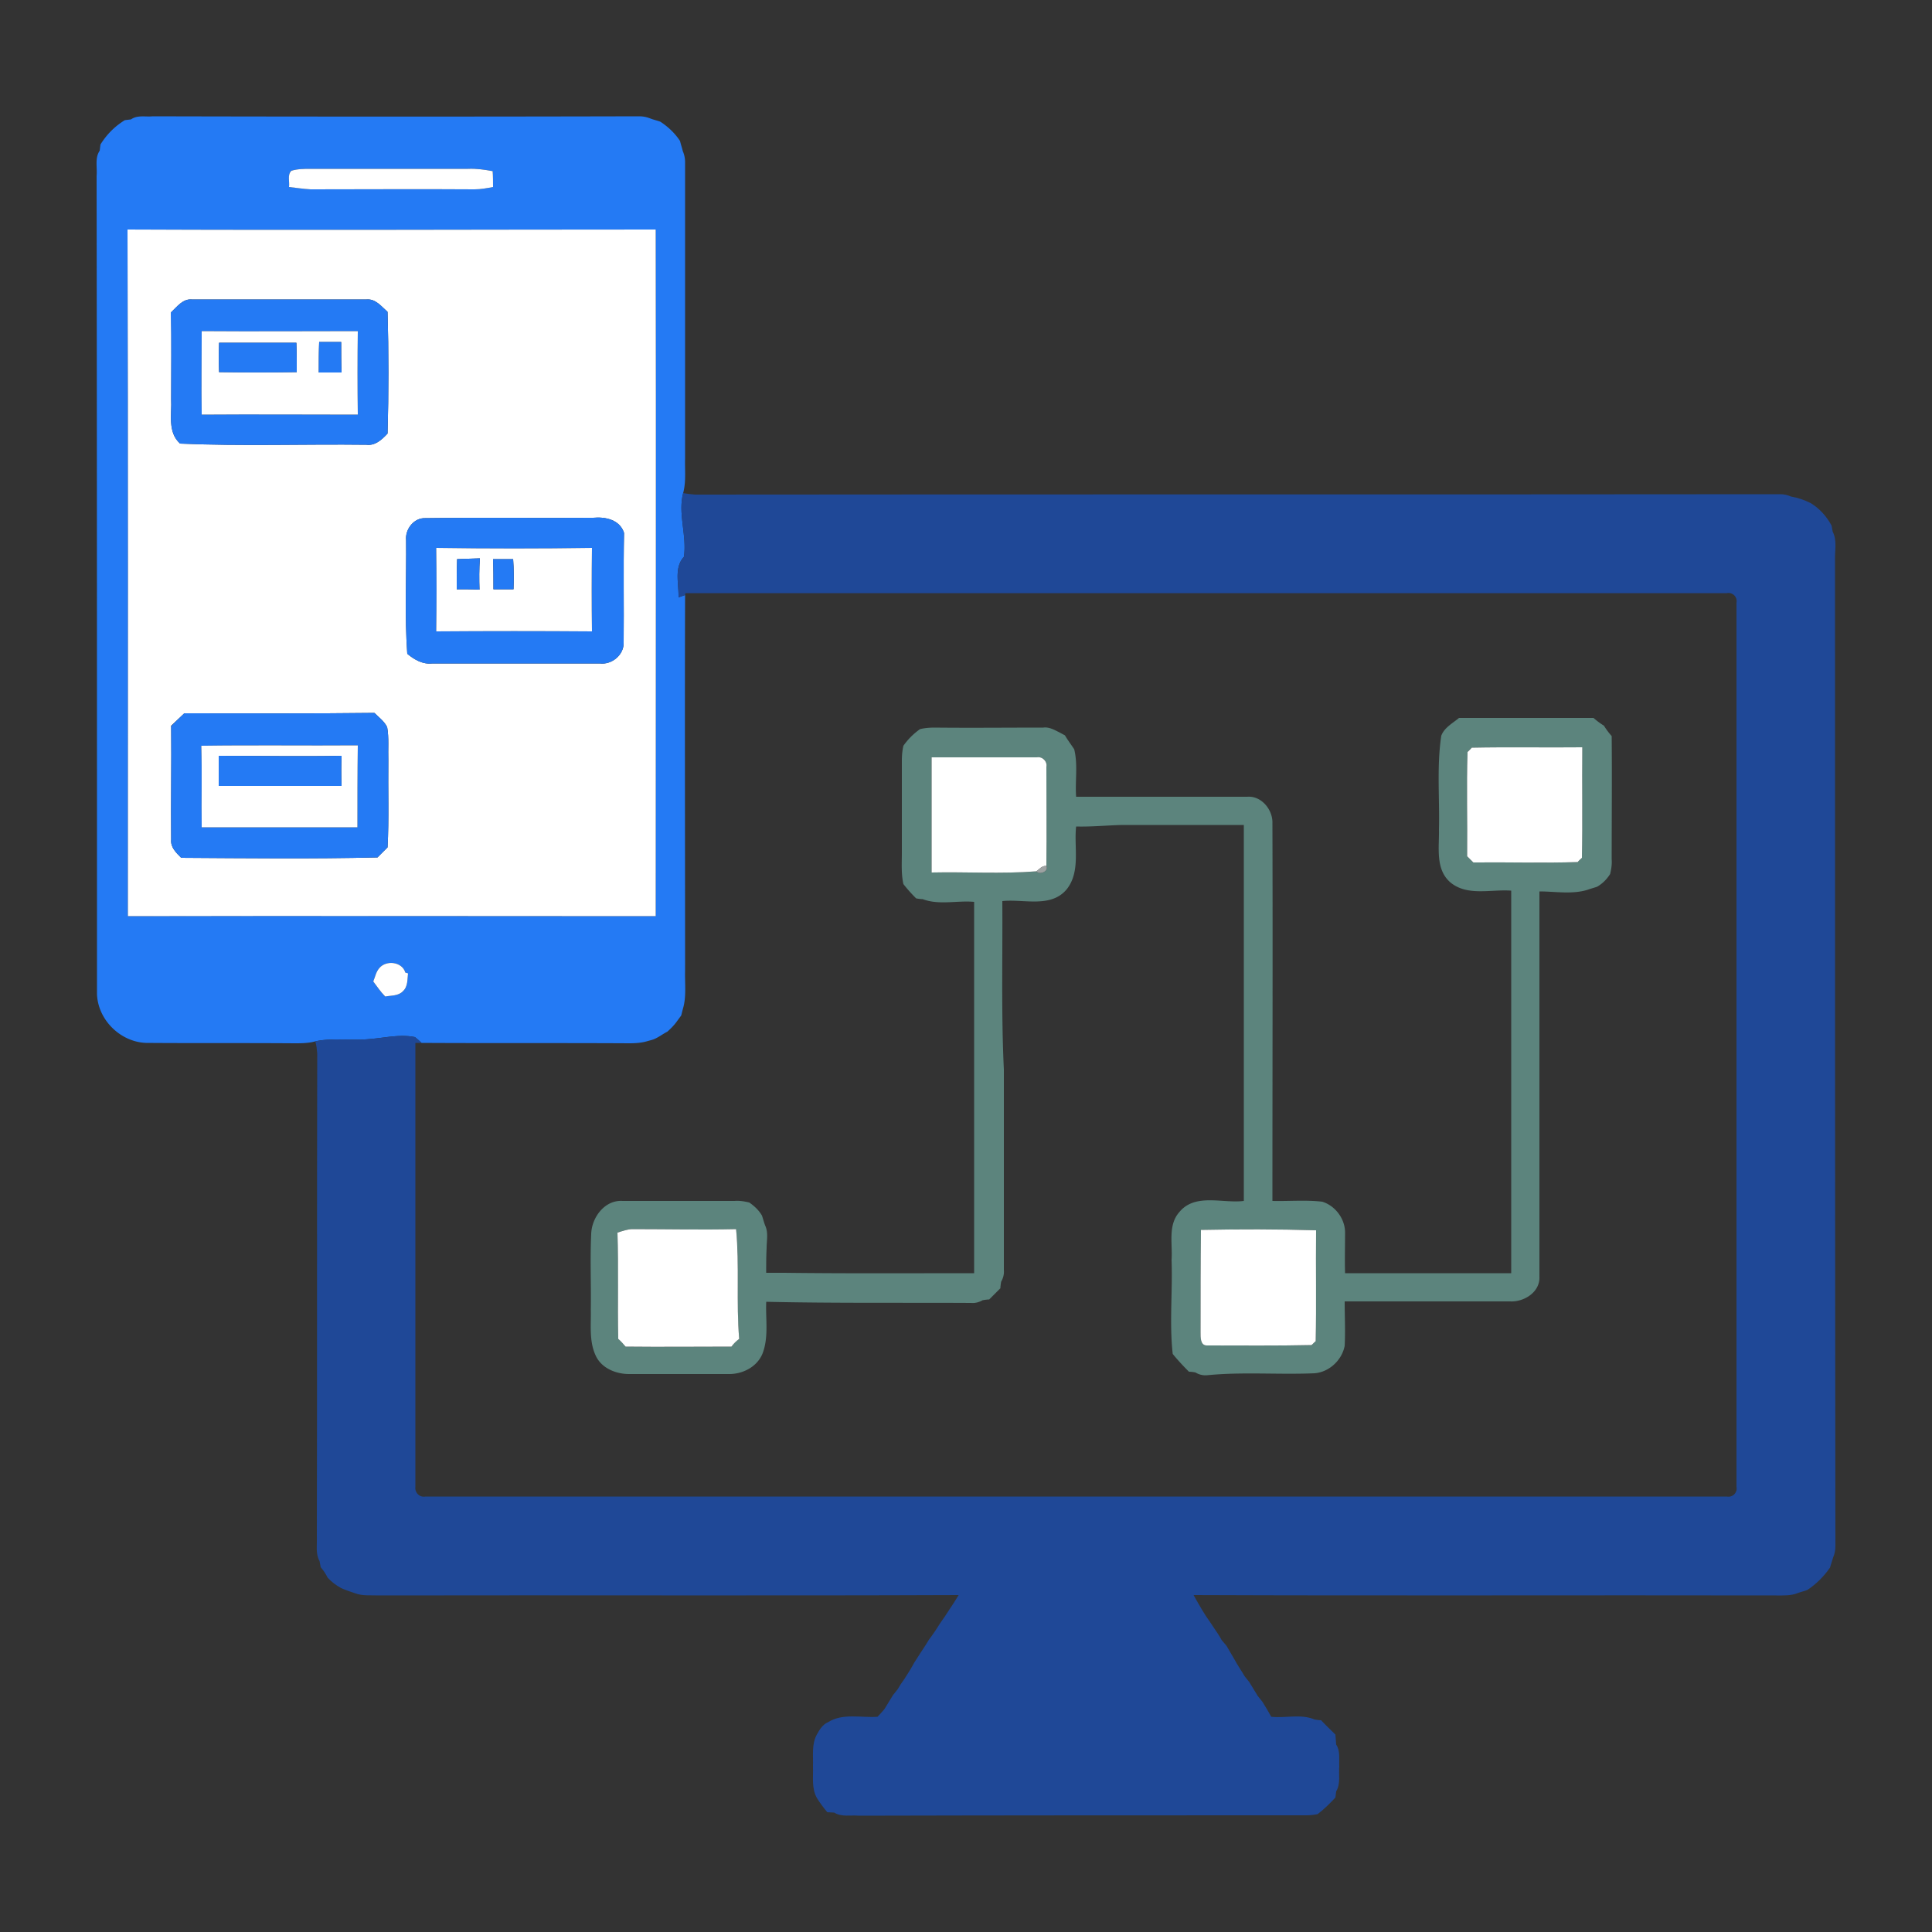 <svg xmlns="http://www.w3.org/2000/svg" xml:space="preserve" width="500" height="500" style="shape-rendering:geometricPrecision;text-rendering:geometricPrecision;image-rendering:optimizeQuality;fill-rule:evenodd;clip-rule:evenodd" viewBox="0 0 50 50"><rect x="0" y="0" width="50" height="50" fill="#333333" stroke="none"/><defs><style>.fil1,.fil2{fill:#247af4;fill-rule:nonzero}.fil2{fill:#fff}</style></defs><g id="Layer_x0020_1"><g id="_1404592869472"><path d="M0 0h50v50H0z" style="fill:none"/><path d="M3.39 3.09c.17-.12.38-.06.56-.08 4.2.01 8.4.01 12.59 0 .11 0 .2.02.3.06.08.03.17.05.25.08.2.13.38.3.51.5.02.09.05.17.07.26.04.09.06.19.06.29v7.66c-.01.3.03.6-.05.9-.14.54.1 1.09.02 1.65-.26.28-.13.7-.14 1.05l.17-.06c-.01 3.24 0 6.48 0 9.72-.01.34.04.68-.06 1l-.04.16-.11.15c-.07.1-.16.19-.25.27-.12.06-.23.15-.36.2-.03.01-.1.03-.14.04-.16.05-.32.06-.49.06-1.79-.01-3.58 0-5.37-.01a2.59 2.59 0 0 0-.17-.15c-.39-.08-.78.02-1.17.05-.47.05-.95-.04-1.41.06-.18.05-.37.05-.55.05-1.28-.01-2.56 0-3.84-.01-.66-.03-1.24-.6-1.26-1.27 0-7.06 0-14.12-.01-21.17.02-.22-.05-.46.08-.65l.02-.16c.16-.26.37-.47.63-.63l.16-.02zm4.15 1.33c-.11.11-.04.28-.06.42.18.02.37.05.56.06 1.41 0 2.82-.01 4.24 0 .16 0 .32-.03.48-.06 0-.14 0-.28-.01-.41-.21-.04-.42-.07-.64-.06H8.03c-.16 0-.33 0-.49.05zM3.3 5.94c.02 5.92.01 11.85.01 17.77 4.55-.01 9.11 0 13.66 0 0-5.93.01-11.85 0-17.77-4.56 0-9.11.02-13.67 0zm6.52 19.11c-.09.1-.11.23-.16.35.1.13.19.27.31.39.15-.03.34-.01.46-.14.13-.12.11-.31.13-.46l-.07-.02c-.08-.28-.49-.33-.67-.12z" class="fil1"/><path d="M7.54 4.42c.16-.05.33-.05.49-.05h4.08c.22-.01.43.02.64.06.01.13.01.27.01.41-.16.03-.32.06-.48.06-1.42-.01-2.83 0-4.24 0-.19-.01-.38-.04-.56-.06.02-.14-.05-.31.06-.42zM3.3 5.94c4.56.02 9.11 0 13.67 0 .01 5.92 0 11.84 0 17.77-4.55 0-9.11-.01-13.66 0 0-5.92.01-11.85-.01-17.77zm1.13 2.14c.01.75 0 1.5 0 2.25.02.39-.1.85.23 1.15 1.61.07 3.22.01 4.82.03.23.03.4-.13.55-.29.03-1.05.03-2.1 0-3.15-.16-.14-.31-.34-.54-.32H4.96c-.23-.02-.38.19-.53.33zm6.08 5.9c.01.98-.04 1.96.03 2.94.18.15.4.28.65.25h4.33c.31.04.63-.22.62-.54.01-.94-.01-1.89.01-2.84-.11-.34-.48-.42-.8-.39-1.45.01-2.9-.01-4.35.01-.29-.01-.52.29-.49.57zm-6.08 4.81c.01.98-.01 1.96 0 2.94-.02.2.13.34.26.47 1.69.01 3.39.03 5.08-.01l.26-.26c.04-.75.01-1.5.02-2.25-.01-.29.02-.58-.03-.86-.07-.15-.21-.25-.33-.37-1.64.02-3.28.01-4.92.01-.12.11-.23.22-.35.33h.01z" class="fil2"/><path d="M4.43 8.08c.15-.14.3-.35.53-.33h4.53c.23-.02.38.18.54.32.03 1.05.03 2.1 0 3.15-.15.16-.32.32-.55.29-1.6-.02-3.21.04-4.82-.03-.33-.3-.21-.76-.23-1.15 0-.75.01-1.5-.01-2.25h.01zm.79.49c0 .72-.01 1.44 0 2.16 1.35-.01 2.69 0 4.04 0-.01-.72-.01-1.44 0-2.16-1.35 0-2.69.01-4.04 0z" class="fil1"/><path d="M5.22 8.57c1.35.01 2.69 0 4.04 0-.01.72-.01 1.44 0 2.16-1.35 0-2.69-.01-4.04 0-.01-.72 0-1.44 0-2.16zm.45.3c-.01.25-.01.51 0 .76.67.01 1.34.01 2.01 0 0-.25 0-.51-.01-.76h-2zm2.59-.02c-.01.26-.01.52-.01.79h.59c-.01-.26-.01-.53-.01-.79h-.57z" class="fil2"/><path d="M5.67 8.87h2c.01.25.01.51.01.76-.67.01-1.34.01-2.01 0a9.63 9.63 0 0 1 0-.76zm2.59-.02h.57c0 .26 0 .53.01.79h-.59c0-.27 0-.53.01-.79z" class="fil1"/><path d="M17.7 14.41c.08-.56-.16-1.11-.02-1.65.1.02.2.03.31.04 9.35-.01 18.71 0 28.06-.01h.02c.1 0 .19.02.28.06.18.03.35.09.51.17.23.14.41.34.54.58.01.04.02.12.03.16.12.23.05.5.06.74 0 8.5 0 17.01.01 25.51 0 .11-.02.21-.06.3-.03.09-.05.17-.08.26-.16.23-.36.43-.59.58-.08.03-.17.05-.25.08-.17.07-.37.06-.55.06-5.03-.01-10.05.01-15.08-.01.04.07.08.15.13.23.06.11.13.22.2.33.06.08.11.16.17.25.08.12.16.23.23.36.03.03.09.11.12.14l.21.36c.08.15.18.29.26.43l.12.15c.07.12.15.24.22.36.03.04.09.11.12.15.08.13.16.26.23.39.37.04.77-.08 1.12.07.05.01.13.02.17.02.12.13.25.25.37.37.01.09.01.17.02.26.11.16.07.37.08.56-.02.21.04.45-.08.65l-.02.16c-.14.15-.29.3-.46.43-.1.02-.2.03-.3.03-3.85 0-7.71 0-11.57.01-.21-.02-.45.04-.64-.08l-.18-.01c-.1-.12-.19-.24-.27-.37-.14-.25-.09-.54-.1-.81.01-.28-.04-.58.1-.83.07-.13.15-.26.29-.32.38-.24.85-.11 1.28-.14.06-.06.12-.13.18-.2.07-.12.15-.24.22-.36.03-.04.09-.11.12-.15.05-.09.11-.18.17-.26.09-.14.18-.28.26-.43.05-.08.11-.17.16-.25.08-.12.16-.24.23-.36.03-.03.08-.11.11-.15.06-.08.11-.17.17-.26.08-.11.16-.23.23-.34.09-.13.17-.26.25-.39-5 .02-10 0-14.99.01-.22-.01-.44.02-.64-.06-.12-.04-.24-.08-.35-.13-.13-.07-.25-.16-.35-.27-.05-.1-.11-.19-.18-.27-.01-.04-.02-.12-.03-.16-.11-.19-.06-.43-.07-.64.01-4.17 0-8.34.01-12.5-.01-.11-.02-.21-.05-.31.46-.1.94-.01 1.41-.06.39-.03.78-.13 1.17-.05.05.04.13.11.17.15h-.16v11.49c-.02.15.11.28.26.25h33.68c.15.03.28-.1.25-.25V15.6c.03-.15-.1-.28-.25-.25H17.74l-.01.05-.17.06c.01-.35-.12-.77.14-1.05z" style="fill:#1f4897;fill-rule:nonzero"/><path d="M10.51 13.98c-.03-.28.2-.58.49-.57 1.45-.02 2.9 0 4.35-.01.32-.03.69.05.8.39-.02.95 0 1.9-.01 2.84.01.32-.31.58-.62.54h-4.33c-.25.03-.47-.1-.65-.25-.07-.98-.02-1.96-.03-2.94zm.78.2c.01.72.01 1.44 0 2.16 1.34-.01 2.69-.01 4.03 0-.01-.72-.01-1.44 0-2.16-1.34.02-2.69.02-4.03 0z" class="fil1"/><path d="M11.29 14.18c1.34.02 2.69.02 4.03 0-.01.72-.01 1.44 0 2.16-1.34-.01-2.69-.01-4.03 0 .01-.72.01-1.44 0-2.16zm.54.29c-.01.26-.01.52-.01.78.2 0 .39 0 .59.01-.01-.27-.01-.54.01-.81-.2.01-.39.01-.59.02zm.93 0c.01.26.01.52.01.78h.52c.01-.26.01-.52-.01-.78h-.52z" class="fil2"/><path d="M11.83 14.47c.2-.01.39-.01.59-.02-.02.27-.02.54-.01.81-.2-.01-.39-.01-.59-.01 0-.26 0-.52.01-.78zm.93 0h.52c.02.26.02.52.01.78h-.52c0-.26 0-.52-.01-.78zm-8.33 4.32c.11-.11.22-.22.34-.33 1.64 0 3.28.01 4.92-.01.12.12.26.22.33.37.05.28.02.57.03.86-.01.75.02 1.5-.02 2.25l-.26.26c-1.69.04-3.39.02-5.08.01-.13-.13-.28-.27-.26-.47-.01-.98.01-1.96 0-2.94zm.78.51c.02.7 0 1.41.01 2.11h4.03c0-.7 0-1.41.01-2.12-1.35.01-2.7-.01-4.05.01z" class="fil1"/><path d="M37.76 18.58h3.48c.08.07.17.14.27.2.06.1.13.19.2.27.01 1.06 0 2.13 0 3.19.01.13-.01.25-.04.38-.09.14-.2.25-.34.33-.09.03-.17.05-.25.08-.4.12-.83.04-1.24.04v9.97c.02.4-.4.66-.76.64H34.8c0 .38.02.76 0 1.15-.07.37-.4.68-.78.71-.93.04-1.85-.04-2.77.05a.49.49 0 0 1-.31-.07.88.88 0 0 0-.17-.02c-.15-.15-.29-.3-.42-.46-.09-.81 0-1.62-.03-2.43.03-.42-.1-.9.2-1.24.41-.5 1.12-.22 1.67-.29v-9.73h-3.15c-.4.01-.79.05-1.19.04-.06.53.12 1.16-.24 1.62-.41.5-1.12.25-1.67.31.01 1.45-.03 2.91.04 4.36v5.19c.01.11-.02.21-.07.3-.01.05-.02.13-.02.17l-.29.29c-.04 0-.12.01-.17.02-.09.05-.19.08-.3.07-1.77-.01-3.53.01-5.3-.03-.02.45.07.92-.1 1.35-.15.35-.53.53-.89.52h-2.56c-.34 0-.71-.15-.86-.47-.18-.38-.12-.8-.13-1.2.01-.65-.02-1.3.01-1.95.01-.43.35-.89.81-.86h2.9c.13-.01.25.01.38.04.13.09.25.2.33.34.03.09.05.17.08.25.09.19.04.39.04.59-.01.21-.01.42-.01.64h.46c1.64.02 3.28.01 4.92.01v-9.61c-.44-.04-.91.09-1.33-.07-.04 0-.12-.01-.17-.02a3.8 3.8 0 0 1-.33-.37c-.06-.27-.04-.54-.04-.81v-2.38c0-.13.01-.26.04-.39.12-.17.26-.31.43-.43.12-.03.25-.04.38-.04.94.01 1.87 0 2.81 0 .14-.02.27.05.39.11.04.02.13.07.17.09.07.12.16.24.24.36.1.4.02.82.05 1.23h4.43c.36-.03.66.33.65.68.01 3.26 0 6.52 0 9.78.43.01.87-.03 1.29.02.35.11.6.46.59.82 0 .35-.01.69 0 1.03h4.3v-9.9c-.52-.04-1.13.15-1.57-.21-.4-.34-.29-.91-.3-1.37.02-.81-.06-1.63.06-2.43.08-.21.29-.32.46-.46zm.33.77c-.03.03-.08.09-.11.11-.03.9 0 1.8-.01 2.7l.16.16c.9-.01 1.8.02 2.7-.01.02-.03.08-.08.11-.11.02-.95 0-1.9.01-2.86-.96.01-1.91-.01-2.86.01zm-13.98.25v2.98c.9-.02 1.81.04 2.71-.03.09.1.33 0 .26-.14.01-.85 0-1.7 0-2.56.03-.14-.1-.28-.25-.25h-2.72zm-8.13 12.3c.03.91 0 1.83.02 2.75.07.06.13.13.19.2.91.01 1.83 0 2.74 0 .05-.07.12-.14.2-.2-.08-.94.01-1.9-.08-2.84-.89.02-1.79 0-2.68 0-.13 0-.26.05-.39.09zm15.1-.07c-.01.88-.01 1.77-.01 2.65 0 .12-.01.34.16.34.9 0 1.81.01 2.71-.01.03-.02.08-.08.11-.1.02-.96 0-1.91.01-2.87-1-.03-1.99-.03-2.98-.01z" style="fill:#5c847d;fill-rule:nonzero"/><path d="M5.21 19.3c1.35-.02 2.7 0 4.05-.01-.01.71-.01 1.42-.01 2.12H5.22c-.01-.7.01-1.41-.01-2.11zm.45.26v.78h3.18c-.01-.26-.01-.52 0-.78-1.06.02-2.12 0-3.18 0zm32.43-.21c.95-.02 1.9 0 2.86-.01-.01.96.01 1.91-.01 2.86-.03.03-.09.08-.11.11-.9.03-1.8 0-2.7.01l-.16-.16c.01-.9-.02-1.8.01-2.7.03-.02.08-.08.11-.11z" class="fil2"/><path d="M5.66 19.56c1.06 0 2.12.02 3.18 0-.01.26-.01.52 0 .78H5.66v-.78z" class="fil1"/><path d="M24.11 19.6h2.72c.15-.03.28.11.25.25 0 .86.01 1.71 0 2.56-.11-.01-.18.08-.26.14-.9.07-1.81.01-2.71.03V19.6z" class="fil2"/><path d="M26.82 22.55c.08-.06.15-.15.26-.14.07.14-.17.24-.26.14z" style="fill:#b2b7b7;fill-rule:nonzero;fill-opacity:.839"/><path d="M9.82 25.05c.18-.21.59-.16.67.12l.07.02c-.02.15 0 .34-.13.46-.12.13-.31.11-.46.14-.12-.12-.21-.26-.31-.39.05-.12.07-.25.16-.35zm6.16 6.85c.13-.04.26-.09.39-.09.89 0 1.79.02 2.68 0 .09.94 0 1.9.08 2.84-.08.06-.15.13-.2.2-.91 0-1.83.01-2.74 0-.06-.07-.12-.14-.19-.2-.02-.92.01-1.84-.02-2.75zm15.1-.07c.99-.02 1.98-.02 2.98.01-.01.96.01 1.91-.01 2.87-.03.02-.08.08-.11.1-.9.02-1.81.01-2.71.01-.17 0-.16-.22-.16-.34 0-.88 0-1.77.01-2.65z" class="fil2"/><path d="M19.84 32.3c.18.19.32.42.45.64h-.46c0-.22 0-.43.01-.64z" style="fill:#363635;fill-rule:nonzero;fill-opacity:.22"/></g></g></svg>
